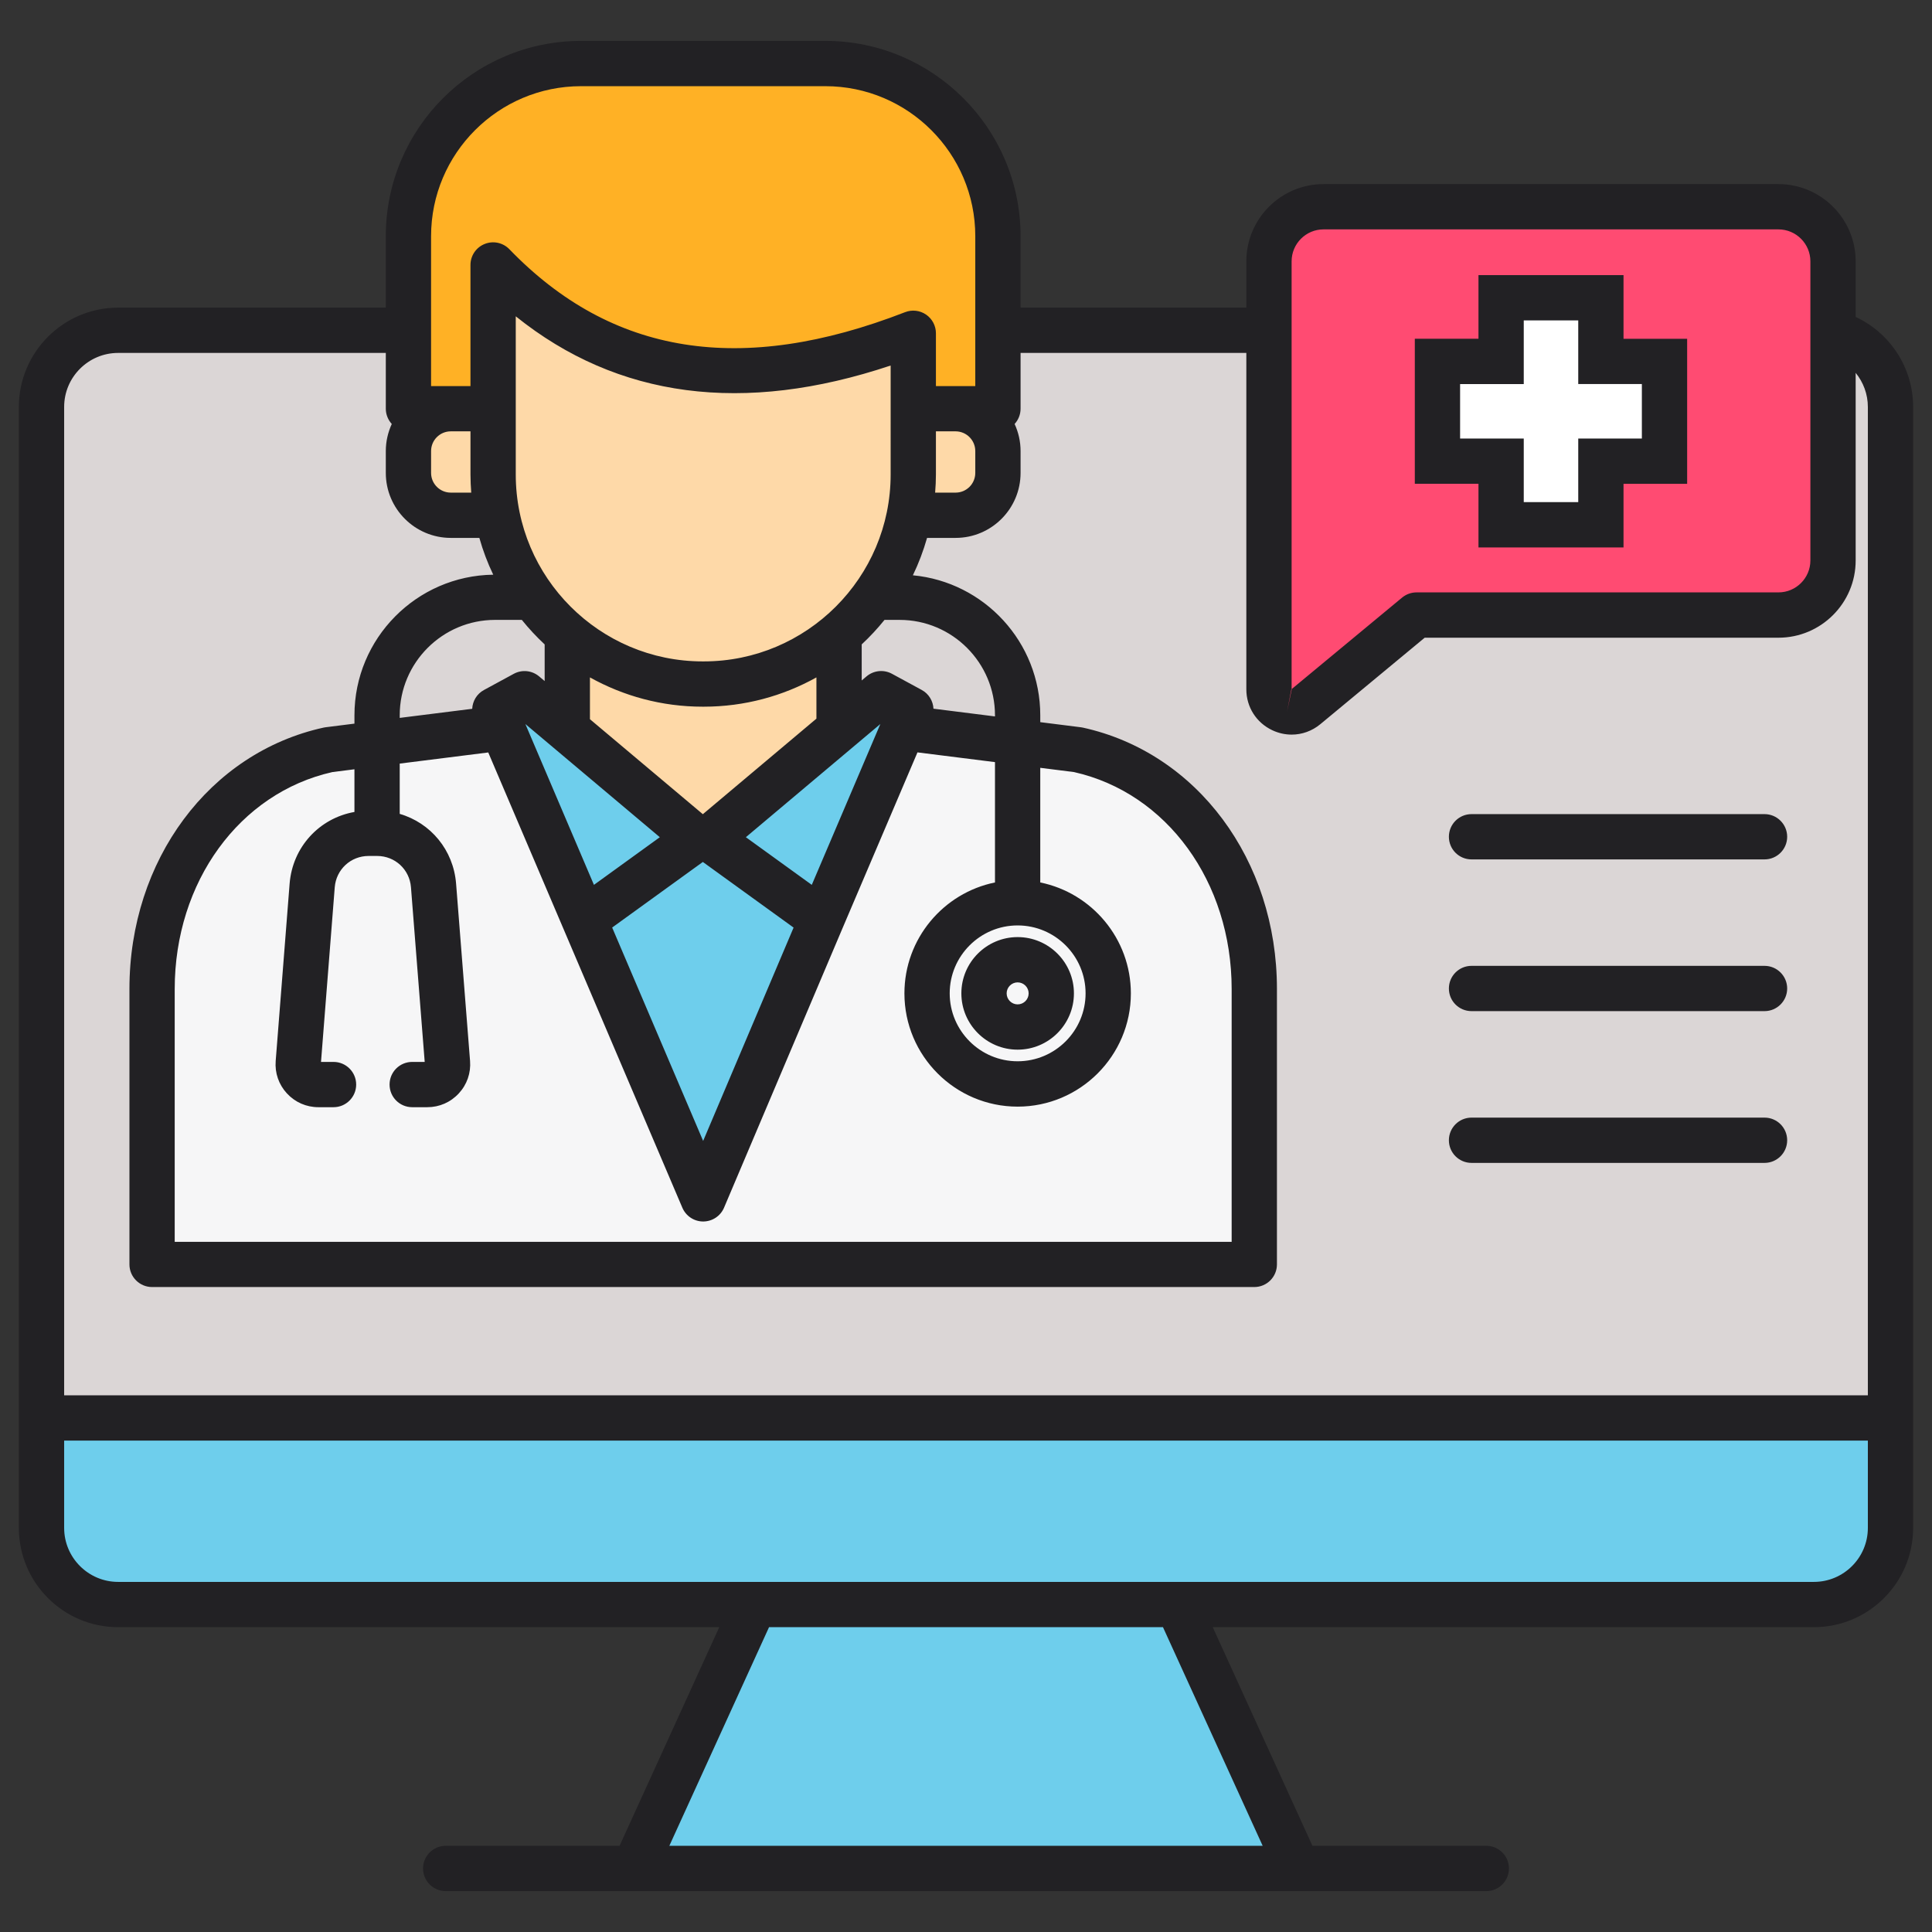 <svg id="Layer_1" enable-background="new 0 0 512 512" height="512" viewBox="0 0 512 512" width="512" xmlns="http://www.w3.org/2000/svg"><rect x="0" y="0" width="512" height="512" fill="#333333" stroke="none"/><g clip-rule="evenodd" fill-rule="evenodd"><path d="m199.94 425.22h112.12l31.89 69.94h-175.9z" fill="#6eceec"/><path d="m31.3 87.53h449.4c11.17 0 20.3 9.14 20.3 20.3v297.08c0 11.17-9.14 20.3-20.3 20.3h-449.4c-11.17 0-20.3-9.14-20.3-20.3v-297.08c0-11.16 9.14-20.3 20.3-20.3z" fill="#6eceec"/><path d="m11 375.78h490v-267.95c0-11.17-9.14-20.3-20.3-20.3h-449.4c-11.17 0-20.3 9.14-20.3 20.3z" fill="#dbd6d6"/><path d="m87.05 198.68 99.3-12.48 99.3 12.48c27.43 6.01 46.75 32.2 46.75 63.4v73h-146.05-146.05v-73c0-31.2 19.32-57.39 46.75-63.4z" fill="#f6f6f7"/><path d="m108.24 108.31h156.22v-45.73c0-25.16-20.58-45.74-45.74-45.74h-64.75c-25.16 0-45.74 20.58-45.74 45.74v45.73z" fill="#ffb125"/><path d="m119.46 108.31h11.22v28.24h-11.22c-6.17 0-11.22-5.05-11.22-11.22v-5.8c0-6.17 5.05-11.22 11.22-11.22z" fill="#fed9a8"/><path d="m253.25 108.31h-11.22v28.24h11.22c6.17 0 11.22-5.05 11.22-11.22v-5.8c-.01-6.17-5.05-11.22-11.22-11.22z" fill="#fed9a8"/><path d="m350.75 54.79h120.57c7.95 0 14.46 6.51 14.46 14.46v79.29c0 7.95-6.51 14.46-14.46 14.46h-95.92l-29.32 24.28c-1.83 1.51-4.21 1.82-6.36.81s-3.44-3.04-3.44-5.41v-19.68-93.75c.01-7.95 6.51-14.46 14.47-14.46z" fill="#ff4b72"/><path d="m397.81 78.91h26.44v16.86h16.86v26.45h-16.86v16.86h-26.44v-16.86h-16.87v-26.45h16.87z" fill="#fff"/><path d="m241.6 188.14-55.25 129.56-55.24-129.56z" fill="#6eceec"/><path d="m217.7 243.76 23.72-55.62-7.9-4.29-45.6 38.37zm-62.87 0-23.72-55.62 7.9-4.29 45.6 38.37z" fill="#6eceec"/><path d="m150.35 158.29h72.01l.11 32.44-37.86 31.49-34.26-28.83z" fill="#fed9a8"/><path d="m130.68 70.21c30.3 31.39 68.09 34.9 111.35 18.11v37.42c0 30.54-24.99 55.53-55.53 55.53h-.29c-30.54 0-55.53-24.99-55.53-55.53z" fill="#fed9a8"/><path d="m383.97 302.18c0-3.31 2.68-6 6-6h77.65c3.31 0 6 2.68 6 6 0 3.31-2.69 6-6 6h-77.65c-3.32 0-6-2.69-6-6zm0-40.22c0-3.31 2.68-6 6-6h77.65c3.31 0 6 2.69 6 6s-2.69 6-6 6h-77.65c-3.32 0-6-2.68-6-6zm0-40.21c0-3.31 2.68-6 6-6h77.65c3.31 0 6 2.69 6 6s-2.69 6-6 6h-77.65c-3.32 0-6-2.68-6-6zm2.97-105.53v-14.44h16.87v-16.87h14.44v16.86h16.86v14.44h-16.86v16.86h-14.44v-16.86h-16.87zm4.87 28.86h38.44v-16.86h16.86v-38.44h-16.86v-16.87h-38.44v16.86h-16.87v38.44h16.87zm-122.13 115.26c1.61 0 2.92 1.31 2.92 2.91 0 1.61-1.31 2.92-2.92 2.92-1.6 0-2.91-1.31-2.91-2.92 0-1.6 1.31-2.91 2.91-2.91zm0 17.83c8.23 0 14.92-6.69 14.92-14.92 0-8.22-6.69-14.91-14.92-14.91-8.22 0-14.91 6.69-14.91 14.91 0 8.23 6.69 14.92 14.91 14.92zm211.02 141.05h-449.4c-7.88 0-14.3-6.42-14.3-14.3v-23.14h478v23.14c0 7.89-6.42 14.3-14.3 14.3zm-146.08 69.94h-157.24l26.42-57.94h104.4zm-303.32-395.63c-7.88 0-14.3 6.42-14.3 14.3v261.94h478v-261.93c0-3.38-1.2-6.54-3.23-9.03v49.73c0 11.28-9.18 20.46-20.46 20.46h-93.75l-27.65 22.91c-2.21 1.83-4.89 2.77-7.61 2.77-1.73 0-3.48-.38-5.13-1.16-4.24-2-6.88-6.15-6.88-10.84v-89.15h-59.83v14.78c0 1.57-.6 2.98-1.58 4.05 1.01 2.18 1.58 4.61 1.58 7.17v5.8c0 9.5-7.72 17.22-17.21 17.22h-7.57c-.98 3.43-2.23 6.75-3.76 9.91 18.91 1.77 33.76 17.73 33.76 37.1v1.82l10.72 1.35c.18.02.36.05.54.09 30.3 6.64 51.46 35.12 51.46 69.26v73c0 3.31-2.68 6-6 6h-292.1c-3.31 0-6-2.69-6-6v-73c0-34.14 21.17-62.62 51.47-69.26.18-.04.36-.07.53-.09l7.63-.96v-2.21c0-20.39 16.45-36.99 36.78-37.26-1.5-3.11-2.72-6.37-3.68-9.75h-7.57c-9.49 0-17.22-7.72-17.22-17.22v-5.8c0-2.56.58-4.98 1.58-7.17-.97-1.07-1.58-2.49-1.58-4.05v-14.78zm93.58 37.02h-5.42c-2.88 0-5.22-2.34-5.22-5.22v-5.8c0-2.88 2.34-5.22 5.22-5.22h5.22v11.43c0 1.62.08 3.22.2 4.81zm13.41 33.73c1.86 2.31 3.89 4.48 6.05 6.5v9.71l-1.47-1.24c-1.89-1.59-4.55-1.86-6.72-.68l-7.9 4.29c-1.9 1.03-3.01 2.95-3.11 4.98l-19.21 2.41v-.7c0-13.94 11.34-25.27 25.27-25.27zm47.97 51.49-29.92-25.17v-11.08c8.85 4.93 19.04 7.76 29.87 7.76h.29c10.83 0 21.01-2.83 29.86-7.76v10.93zm28.87 18.73-17.47-12.63 35.64-29.99zm-28.87-6.07 24.05 17.39-23.97 56.54-24.11-56.55zm-11.4-6.56-17.46 12.63-18.17-42.62zm61.17-96.12c0 27.31-22.22 49.53-49.53 49.53h-.29c-27.31 0-49.53-22.22-49.53-49.53v-41.92c27.01 21.7 60.34 26.08 99.35 13.04zm27.65 108.11v-31.89l-20.54-2.58-19.92 46.73-31.34 73.93c-.94 2.22-3.11 3.65-5.52 3.66h-.01c-2.4 0-4.57-1.43-5.52-3.65l-31.52-73.94-19.92-46.71-23.46 2.95v13.33c8.18 2.38 14.24 9.55 14.94 18.51l3.7 46.97c.25 3.19-.81 6.25-2.99 8.6-2.17 2.35-5.14 3.65-8.34 3.65h-4c-3.32 0-6-2.68-6-6s2.68-6 6-6h3.31l-3.64-46.28c-.37-4.73-4.23-8.3-8.98-8.3h-2.24c-4.74 0-8.6 3.57-8.98 8.3l-3.64 46.28h3.32c3.31 0 6 2.69 6 6s-2.69 6-6 6h-4.01c-3.2 0-6.17-1.3-8.34-3.65s-3.23-5.41-2.98-8.6l3.69-46.97c.77-9.75 7.89-17.38 17.18-19.02v-11.31l-5.85.74c-24.61 5.53-41.78 29.12-41.78 57.48v67.01h280.1v-67.01c0-28.36-17.16-51.95-41.77-57.48l-8.95-1.13v30.38c13.68 2.79 24.01 14.91 24.01 29.4 0 16.54-13.46 30.01-30.01 30.01-16.54 0-30-13.46-30-30.01 0-14.5 10.33-26.62 24-29.4zm6 11.39c-9.92 0-18 8.08-18 18 0 9.93 8.08 18 18 18 9.93 0 18.01-8.07 18.01-18 0-9.92-8.08-18-18.01-18zm-31.27-80.97c13.94 0 25.27 11.34 25.27 25.27v.31l-16.3-2.05c-.11-2.02-1.21-3.93-3.1-4.96l-7.9-4.29c-2.17-1.18-4.84-.91-6.73.68l-1.29 1.09v-9.56c2.17-2.02 4.19-4.19 6.05-6.5h4zm-124.17-101.7c0-21.91 17.83-39.74 39.74-39.74h64.75c21.91 0 39.73 17.83 39.73 39.74v39.74h-10.43v-14c0-1.98-.98-3.83-2.61-4.95-1.64-1.12-3.72-1.36-5.56-.64-43.44 16.87-77.74 11.41-104.87-16.68-1.7-1.76-4.29-2.31-6.56-1.39-2.27.91-3.75 3.11-3.75 5.56v32.1h-10.44zm144.22 56.95v5.8c0 2.88-2.34 5.22-5.21 5.22h-5.43c.13-1.59.21-3.19.21-4.81v-11.43h5.22c2.87.01 5.21 2.35 5.21 5.22zm83.76 63.16c.01-.01.03-.01.06-.02 0 0 0 .01.01 0h.04l-1.24 5.87zm.01-.06c.01 0 .02.02.03.02l-.04.03zm.06-113.38v113.38l29.28-24.26c1.08-.89 2.43-1.38 3.83-1.38h95.91c4.66 0 8.46-3.79 8.46-8.46v-79.28c0-4.66-3.8-8.46-8.46-8.46h-120.57c-4.66 0-8.45 3.8-8.45 8.46zm149.48 14.74v-14.74c0-11.28-9.18-20.46-20.46-20.46h-120.57c-11.28 0-20.45 9.18-20.45 20.46v12.28h-59.83v-18.95c0-28.53-23.21-51.74-51.73-51.74h-64.75c-28.53 0-51.74 23.21-51.74 51.74v18.95h-70.94c-14.5 0-26.3 11.8-26.3 26.31v297.08c0 14.5 11.8 26.3 26.3 26.3h159.31l-26.42 57.94h-46.08c-3.31 0-6 2.69-6 6s2.69 6 6 6h275.78c3.31 0 6-2.69 6-6s-2.69-6-6-6h-46.08l-26.42-57.94h159.31c14.5 0 26.3-11.8 26.3-26.3v-297.08c0-10.37-6.08-19.59-15.23-23.85z" fill="#222124"/></g></svg>